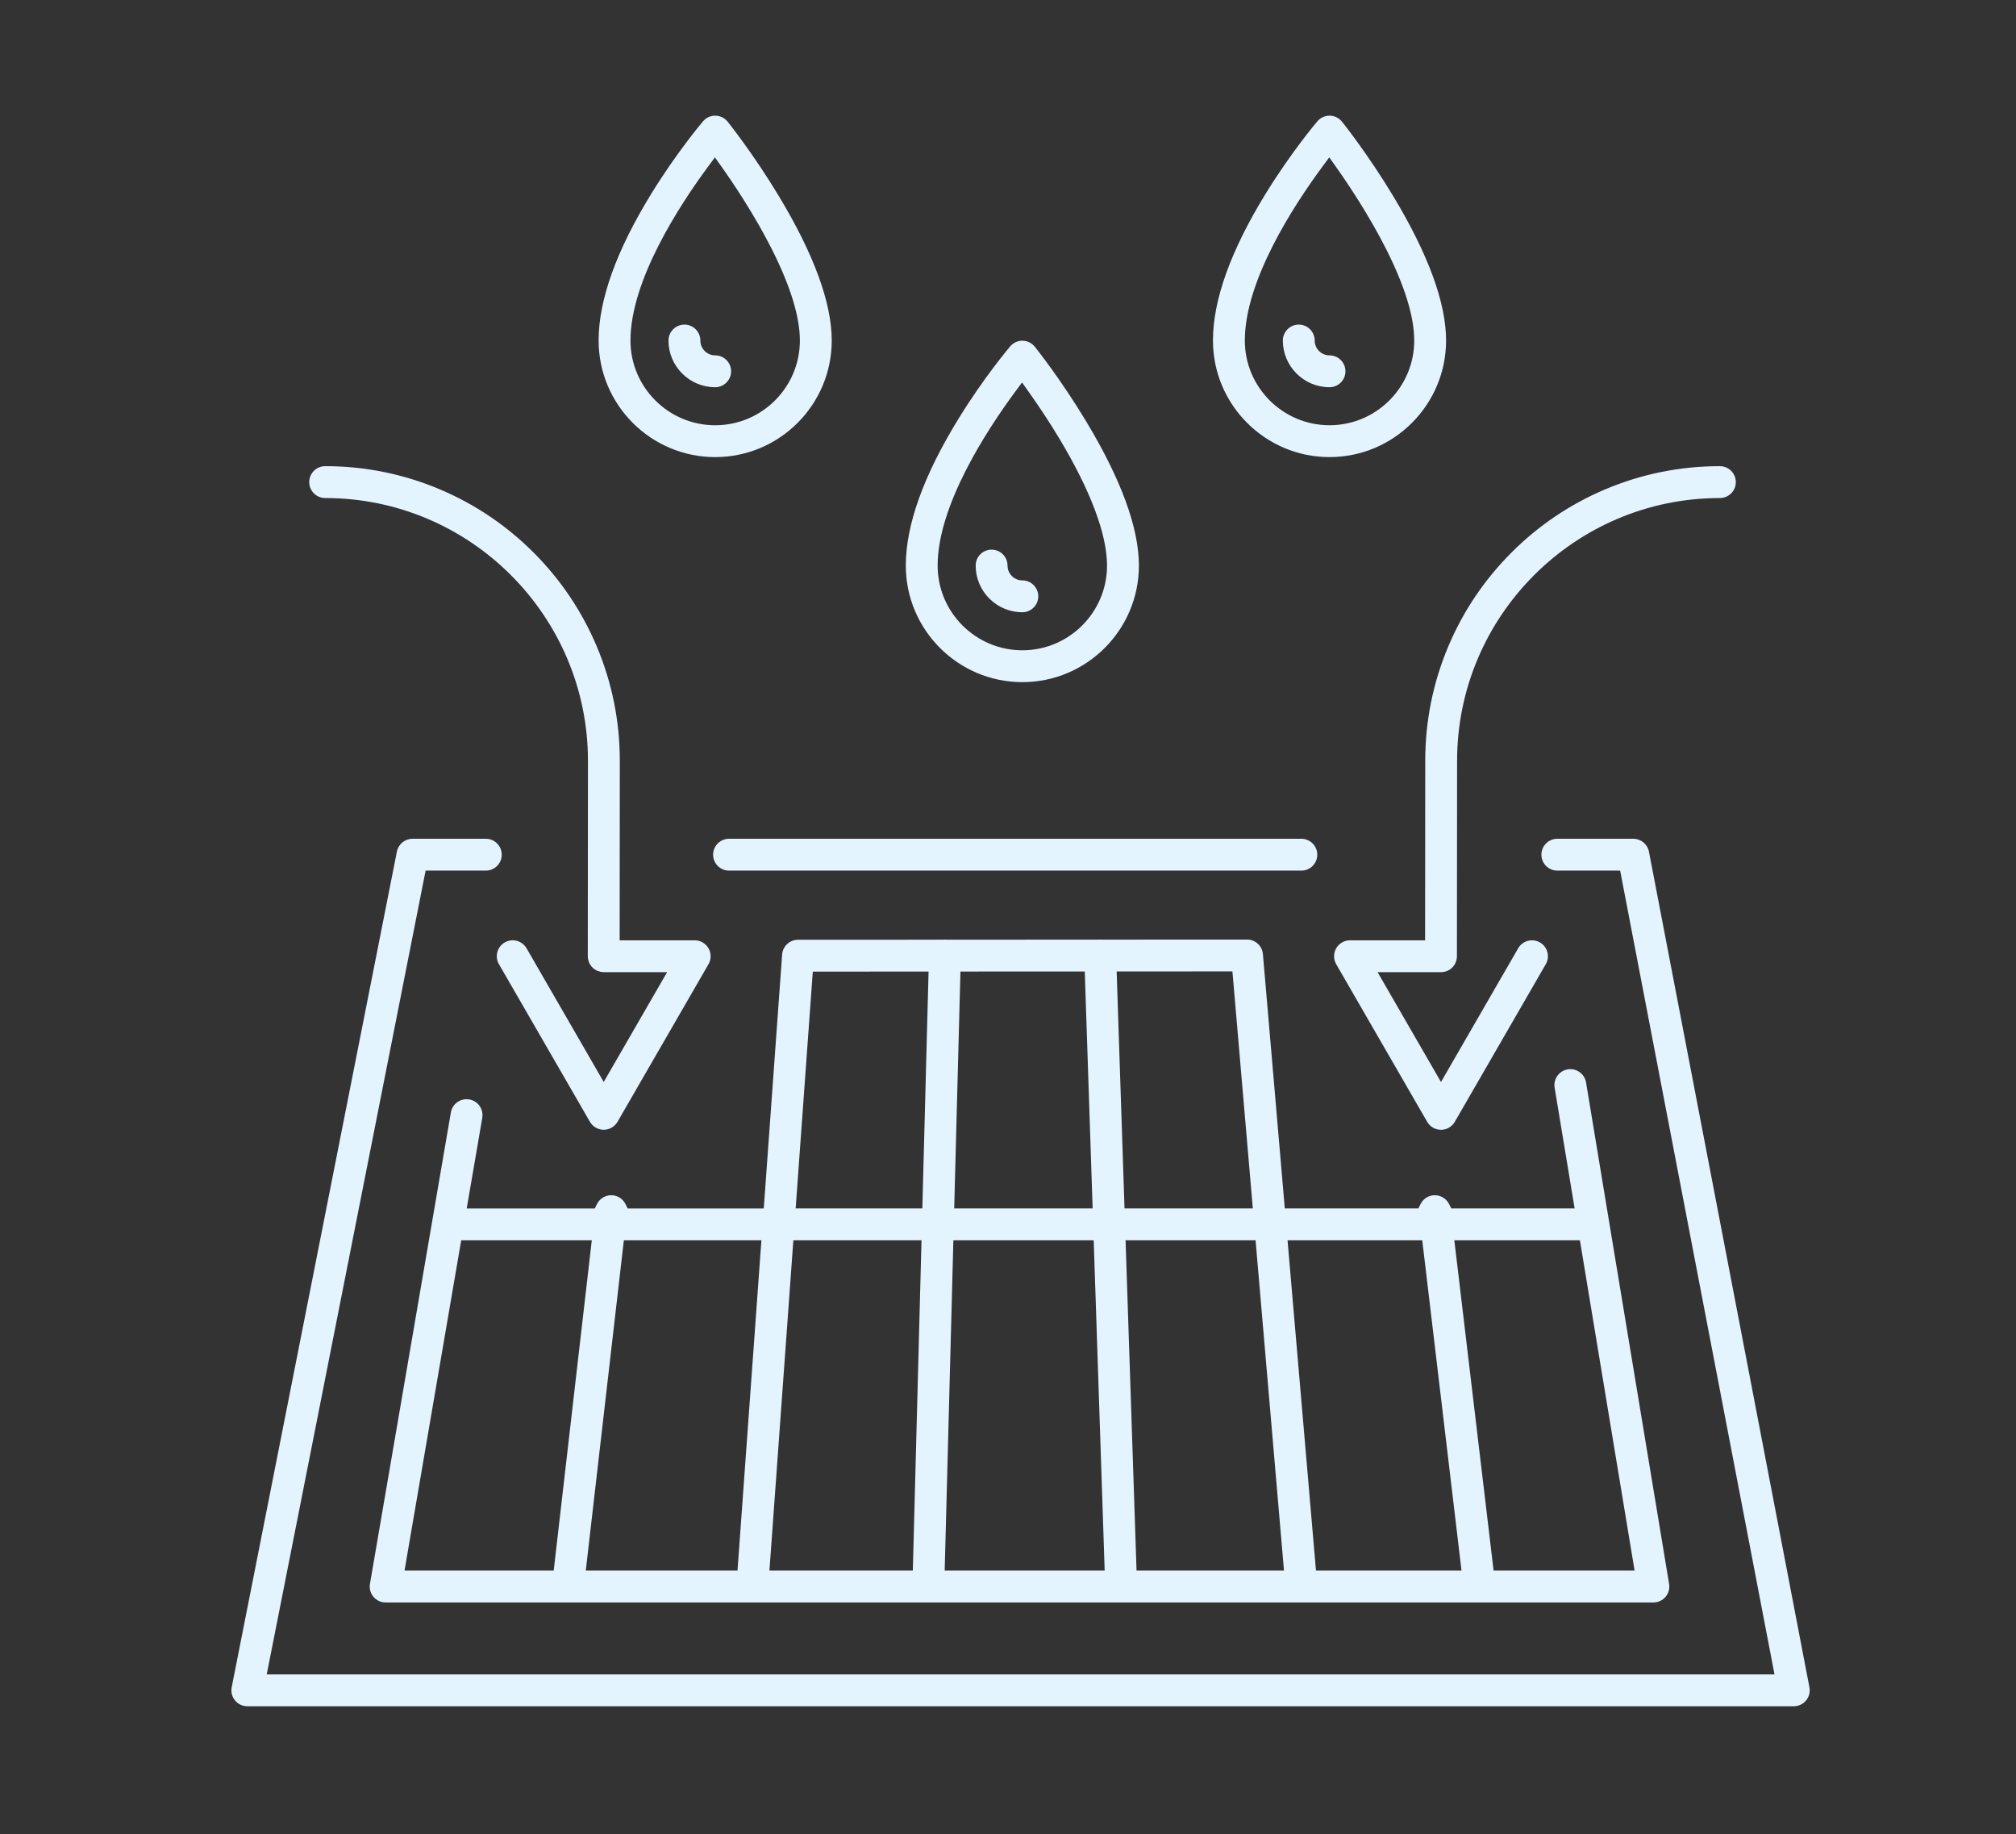 <?xml version="1.0" encoding="UTF-8"?>
<svg xmlns="http://www.w3.org/2000/svg" width="133" height="121" viewBox="0 0 133 121" fill="none">
  <rect x="0" y="0" width="133" height="121" fill="#333333" stroke="none"/>
  <g clip-path="url(#clip0_3_147)">
    <path d="M109.879 105.333C110.079 105.097 110.165 104.787 110.114 104.482L104.636 71.405C104.59 71.128 104.439 70.885 104.211 70.722C103.983 70.558 103.705 70.494 103.428 70.539C102.856 70.634 102.468 71.176 102.563 71.748L103.882 79.713H95.744L95.599 79.422C95.401 79.027 94.973 78.796 94.534 78.848C94.182 78.89 93.877 79.105 93.718 79.423L93.573 79.713H84.761L83.316 62.929C83.315 62.917 83.314 62.905 83.312 62.894L83.31 62.875C83.308 62.864 83.306 62.852 83.304 62.84L83.302 62.824C83.299 62.813 83.297 62.801 83.294 62.788L83.292 62.778C83.288 62.762 83.284 62.75 83.281 62.738L83.276 62.721C83.274 62.712 83.269 62.7 83.265 62.688L83.26 62.672C83.257 62.663 83.253 62.653 83.249 62.642L83.242 62.626C83.237 62.615 83.233 62.604 83.229 62.594L83.221 62.578C83.217 62.569 83.212 62.559 83.207 62.549L83.199 62.534C83.193 62.523 83.187 62.513 83.181 62.503L83.173 62.489C83.168 62.48 83.161 62.469 83.154 62.459L83.148 62.448C83.14 62.437 83.132 62.426 83.125 62.416L83.117 62.405C83.11 62.395 83.101 62.384 83.093 62.373L83.086 62.364C83.076 62.352 83.066 62.341 83.057 62.33L83.053 62.325C82.941 62.201 82.799 62.103 82.644 62.045L82.637 62.042C82.625 62.038 82.613 62.034 82.6 62.029L82.591 62.026C82.578 62.022 82.567 62.019 82.556 62.016L82.546 62.013C82.532 62.009 82.522 62.006 82.511 62.004L82.49 61.999C82.484 61.998 82.476 61.997 82.469 61.995C82.455 61.993 82.447 61.991 82.438 61.989L82.415 61.986C82.406 61.985 82.396 61.984 82.385 61.983L82.366 61.981C82.355 61.98 82.344 61.979 82.332 61.978H82.313C82.302 61.977 82.291 61.977 82.279 61.977H82.265L72.683 61.981L72.663 61.98C72.623 61.976 72.584 61.976 72.547 61.977C72.532 61.977 72.516 61.978 72.502 61.98L72.462 61.981L62.482 61.986L62.454 61.983C62.42 61.979 62.392 61.977 62.367 61.976C62.322 61.975 62.274 61.977 62.225 61.983L62.196 61.986H62.168L52.65 61.99H52.632C52.621 61.991 52.611 61.992 52.601 61.992L52.578 61.993C52.568 61.993 52.558 61.994 52.547 61.995L52.524 61.998C52.515 61.999 52.505 62 52.495 62.002C52.487 62.003 52.48 62.004 52.472 62.005C52.463 62.007 52.454 62.008 52.445 62.01C52.437 62.011 52.428 62.014 52.419 62.015C52.412 62.017 52.404 62.019 52.396 62.02C52.387 62.023 52.377 62.025 52.367 62.028L52.349 62.033C52.338 62.036 52.328 62.039 52.317 62.043L52.3 62.049C52.289 62.053 52.278 62.057 52.267 62.061L52.255 62.066C52.242 62.071 52.23 62.076 52.219 62.081L52.207 62.086C52.196 62.091 52.184 62.097 52.173 62.103L52.165 62.107C52.151 62.114 52.14 62.12 52.128 62.127L52.122 62.131C52.108 62.139 52.096 62.146 52.084 62.153L52.077 62.159C52.066 62.166 52.055 62.173 52.044 62.181L52.033 62.189C52.024 62.195 52.013 62.203 52.003 62.211L51.993 62.22C51.984 62.226 51.975 62.234 51.965 62.242L51.953 62.253C51.945 62.26 51.936 62.267 51.928 62.276L51.915 62.288C51.908 62.295 51.9 62.303 51.893 62.31L51.88 62.324C51.873 62.331 51.866 62.339 51.859 62.347L51.844 62.364C51.839 62.37 51.833 62.377 51.828 62.384C51.822 62.391 51.817 62.397 51.812 62.403C51.807 62.41 51.802 62.417 51.797 62.424C51.791 62.432 51.787 62.438 51.782 62.445C51.778 62.452 51.773 62.459 51.768 62.466C51.764 62.472 51.759 62.48 51.755 62.487C51.75 62.494 51.747 62.501 51.742 62.508C51.738 62.516 51.734 62.524 51.729 62.531C51.725 62.538 51.721 62.546 51.718 62.553C51.714 62.56 51.71 62.568 51.706 62.575C51.702 62.584 51.698 62.591 51.695 62.598C51.691 62.606 51.688 62.614 51.685 62.621C51.682 62.629 51.678 62.638 51.674 62.646C51.671 62.654 51.668 62.661 51.666 62.668C51.663 62.677 51.659 62.686 51.656 62.696L51.649 62.715C51.646 62.725 51.643 62.735 51.639 62.745L51.634 62.765C51.631 62.775 51.629 62.786 51.626 62.797L51.622 62.815C51.619 62.826 51.617 62.837 51.615 62.848L51.612 62.867C51.61 62.878 51.608 62.889 51.606 62.901L51.604 62.921C51.603 62.931 51.602 62.942 51.601 62.953L51.599 62.971L50.387 79.714H41.409L41.264 79.423C41.104 79.104 40.798 78.889 40.445 78.848C40.007 78.797 39.58 79.028 39.383 79.423L39.238 79.714H30.79L31.816 73.736C31.863 73.46 31.8 73.181 31.638 72.952C31.477 72.723 31.235 72.57 30.958 72.522C30.898 72.512 30.838 72.507 30.778 72.507C30.562 72.507 30.353 72.573 30.174 72.7C29.945 72.862 29.792 73.103 29.745 73.38L24.407 104.476C24.354 104.782 24.439 105.094 24.639 105.331C24.839 105.568 25.132 105.704 25.442 105.704H109.078C109.387 105.704 109.679 105.569 109.879 105.333V105.333ZM26.687 103.602L30.427 81.815H39.042L36.529 103.602H26.687ZM48.655 103.602H38.645L41.157 81.815H50.232L48.655 103.602ZM60.221 103.602H50.761L52.339 81.815H60.794L60.221 103.602ZM60.849 79.713H52.491L53.622 64.092L61.26 64.088L60.849 79.713ZM63.362 64.087L71.565 64.083L72.084 79.713H62.951L63.362 64.087ZM62.323 103.602L62.896 81.815H72.154L72.878 103.602H62.323ZM73.667 64.082L81.306 64.078L82.652 79.713H74.187L73.668 64.082H73.667ZM74.98 103.602L74.256 81.815H82.833L84.708 103.602H74.98ZM86.818 103.602L84.942 81.815H93.829L96.42 103.602H86.818ZM98.536 103.602L95.945 81.815H104.23L107.838 103.602H98.536Z" fill="#E4F4FF"></path>
    <path d="M15.505 112.166C15.705 112.41 16.001 112.55 16.316 112.55H118.34C118.655 112.55 118.95 112.411 119.15 112.169C119.35 111.926 119.431 111.61 119.372 111.301L108.785 56.18C108.689 55.686 108.256 55.328 107.753 55.328H102.741C102.161 55.328 101.69 55.799 101.69 56.378C101.69 56.958 102.161 57.429 102.741 57.429H106.885L117.068 110.449H17.596L28.079 57.429H32.05C32.629 57.429 33.1 56.958 33.1 56.378C33.1 55.799 32.629 55.328 32.05 55.328H27.215C26.715 55.328 26.282 55.684 26.184 56.175L15.286 111.295C15.224 111.605 15.304 111.923 15.505 112.166Z" fill="#E4F4FF"></path>
    <path d="M85.853 55.328H48.096C47.517 55.328 47.045 55.799 47.045 56.378C47.045 56.958 47.517 57.429 48.096 57.429H85.853C86.432 57.429 86.903 56.958 86.903 56.378C86.903 55.799 86.432 55.328 85.853 55.328Z" fill="#E4F4FF"></path>
    <path d="M40.738 74L46.741 63.602C46.928 63.278 46.928 62.876 46.741 62.552C46.554 62.228 46.205 62.026 45.831 62.026H40.88L40.89 50.189C40.89 47.566 40.376 45.02 39.362 42.623C38.383 40.308 36.982 38.229 35.197 36.444C33.412 34.659 31.333 33.258 29.018 32.279C26.621 31.265 24.075 30.75 21.451 30.75C20.872 30.75 20.401 31.222 20.401 31.801C20.401 32.381 20.872 32.852 21.451 32.852C31.011 32.852 38.789 40.629 38.789 50.188L38.777 63.076L38.791 63.242L38.843 63.441L38.896 63.562C38.899 63.567 38.901 63.572 38.904 63.577L38.947 63.649C38.95 63.654 38.953 63.659 38.957 63.663L38.975 63.689C38.979 63.694 38.982 63.7 38.986 63.705L39.039 63.77C39.043 63.774 39.046 63.778 39.05 63.782L39.072 63.804C39.076 63.809 39.081 63.814 39.086 63.819L39.109 63.842C39.114 63.846 39.118 63.85 39.122 63.853L39.147 63.874C39.151 63.879 39.156 63.883 39.161 63.887L39.227 63.936C39.231 63.94 39.237 63.943 39.241 63.947L39.267 63.963C39.273 63.967 39.278 63.97 39.284 63.974L39.312 63.99C39.318 63.993 39.323 63.996 39.329 64L39.404 64.036C39.409 64.038 39.414 64.041 39.419 64.043L39.63 64.107L39.829 64.126H44.012L39.829 71.371L34.736 62.55C34.541 62.213 34.187 62.024 33.824 62.024C33.646 62.024 33.466 62.069 33.3 62.165C32.799 62.455 32.626 63.099 32.916 63.6L38.919 73.998C39.106 74.322 39.455 74.523 39.829 74.523C40.203 74.523 40.551 74.322 40.739 73.998L40.738 74Z" fill="#E4F4FF"></path>
    <path d="M113.465 30.75C110.842 30.75 108.295 31.265 105.898 32.279C103.583 33.258 101.504 34.66 99.72 36.444C97.934 38.229 96.533 40.308 95.554 42.623C94.54 45.02 94.026 47.565 94.026 50.188L94.016 62.026H89.062C88.688 62.026 88.339 62.228 88.152 62.552C87.965 62.876 87.965 63.278 88.152 63.602L94.155 74C94.342 74.324 94.691 74.525 95.065 74.525C95.439 74.525 95.788 74.324 95.975 74L101.978 63.602C102.118 63.359 102.156 63.076 102.083 62.805C102.011 62.534 101.837 62.307 101.593 62.167C101.35 62.027 101.068 61.99 100.796 62.062C100.525 62.135 100.299 62.309 100.158 62.552L95.065 71.373L90.882 64.128H95.064C95.17 64.128 95.274 64.112 95.374 64.082L95.383 64.079C95.396 64.075 95.408 64.071 95.42 64.066L95.43 64.062C95.444 64.057 95.457 64.052 95.469 64.047L95.481 64.042C95.493 64.037 95.505 64.032 95.517 64.026L95.531 64.019C95.542 64.013 95.553 64.008 95.563 64.003L95.577 63.994C95.589 63.987 95.598 63.983 95.607 63.977L95.624 63.967C95.633 63.96 95.642 63.955 95.65 63.95L95.675 63.932C95.681 63.928 95.688 63.923 95.694 63.919L95.718 63.9C95.723 63.897 95.727 63.894 95.732 63.89L95.754 63.871C95.76 63.866 95.766 63.861 95.772 63.855L95.794 63.834C95.799 63.829 95.804 63.825 95.808 63.82L95.829 63.798C95.834 63.794 95.838 63.788 95.843 63.784L95.865 63.759C95.868 63.755 95.872 63.751 95.876 63.746L95.897 63.72C95.9 63.715 95.904 63.711 95.908 63.706L95.927 63.679C95.931 63.674 95.934 63.669 95.937 63.664L95.953 63.64C95.957 63.634 95.961 63.628 95.964 63.622L95.981 63.593C95.984 63.588 95.987 63.584 95.99 63.578L96.071 63.384L96.105 63.229L96.116 63.078L96.127 50.19C96.127 40.63 103.905 32.852 113.465 32.852C114.045 32.852 114.516 32.381 114.516 31.802C114.516 31.222 114.045 30.751 113.465 30.751V30.75Z" fill="#E4F4FF"></path>
    <path d="M59.758 37.307C59.758 41.547 63.207 44.996 67.447 44.996C71.687 44.996 75.136 41.547 75.136 37.307C75.136 34.831 73.969 31.636 71.666 27.811C69.986 25.019 68.336 22.955 68.266 22.869C68.069 22.623 67.776 22.48 67.462 22.475C67.457 22.475 67.451 22.475 67.446 22.475C67.138 22.475 66.847 22.609 66.647 22.845C66.577 22.927 64.917 24.885 63.233 27.624C60.927 31.373 59.758 34.63 59.758 37.306V37.307ZM66.996 25.811L67.426 25.229L67.846 25.819C68.576 26.846 69.256 27.881 69.866 28.895C71.939 32.339 73.034 35.248 73.034 37.307C73.034 40.388 70.528 42.895 67.446 42.895C64.365 42.895 61.858 40.388 61.858 37.307C61.858 33.351 65.077 28.407 66.995 25.811H66.996Z" fill="#E4F4FF"></path>
    <path d="M67.447 38.285C66.907 38.285 66.469 37.846 66.469 37.306C66.469 36.727 65.997 36.256 65.418 36.256C64.838 36.256 64.367 36.727 64.367 37.306C64.367 39.004 65.749 40.386 67.447 40.386C68.026 40.386 68.497 39.915 68.497 39.335C68.497 38.756 68.026 38.285 67.447 38.285Z" fill="#E4F4FF"></path>
    <path d="M88.531 8.024C88.334 7.779 88.041 7.635 87.727 7.63H87.712C87.403 7.63 87.111 7.765 86.912 8C86.842 8.082 85.179 10.046 83.497 12.779C81.192 16.528 80.022 19.786 80.022 22.462C80.022 26.702 83.472 30.151 87.712 30.151C91.952 30.151 95.401 26.702 95.401 22.462C95.401 19.986 94.234 16.791 91.931 12.966C90.254 10.178 88.601 8.11 88.531 8.023V8.024ZM87.712 28.05C84.63 28.05 82.124 25.543 82.124 22.462C82.124 18.504 85.344 13.558 87.263 10.963L87.694 10.38L88.114 10.971C88.869 12.034 90.308 14.163 91.474 16.483C92.685 18.897 93.3 20.909 93.3 22.462C93.3 25.543 90.793 28.05 87.712 28.05Z" fill="#E4F4FF"></path>
    <path d="M87.711 23.441C87.172 23.441 86.733 23.002 86.733 22.463C86.733 21.883 86.262 21.412 85.682 21.412C85.103 21.412 84.632 21.883 84.632 22.463C84.632 24.161 86.013 25.542 87.711 25.542C88.291 25.542 88.762 25.071 88.762 24.492C88.762 23.912 88.291 23.441 87.711 23.441Z" fill="#E4F4FF"></path>
    <path d="M39.493 22.463C39.493 26.703 42.942 30.152 47.182 30.152C51.422 30.152 54.871 26.703 54.871 22.463C54.871 19.987 53.704 16.792 51.402 12.967C49.726 10.182 48.072 8.111 48.002 8.024C47.805 7.779 47.511 7.636 47.197 7.631C47.191 7.631 47.184 7.631 47.178 7.631C46.87 7.631 46.582 7.765 46.382 8.001C46.312 8.083 44.652 10.042 42.967 12.78C40.662 16.529 39.492 19.787 39.492 22.463H39.493ZM46.734 10.963L47.165 10.38L47.584 10.971C48.339 12.034 49.779 14.163 50.944 16.484C52.155 18.898 52.77 20.909 52.77 22.463C52.77 25.544 50.263 28.051 47.181 28.051C44.1 28.051 41.593 25.544 41.593 22.463C41.593 18.505 44.814 13.559 46.733 10.963H46.734Z" fill="#E4F4FF"></path>
    <path d="M47.182 23.441C46.642 23.441 46.204 23.002 46.204 22.463C46.204 21.883 45.733 21.412 45.153 21.412C44.574 21.412 44.102 21.883 44.102 22.463C44.102 24.161 45.484 25.542 47.182 25.542C47.761 25.542 48.233 25.071 48.233 24.492C48.233 23.912 47.761 23.441 47.182 23.441Z" fill="#E4F4FF"></path>
  </g>
  <defs>
    <clipPath id="clip0_3_147">
      <rect width="104.125" height="104.92" fill="white" transform="translate(15.266 7.63)"></rect>
    </clipPath>
  </defs>
</svg>

